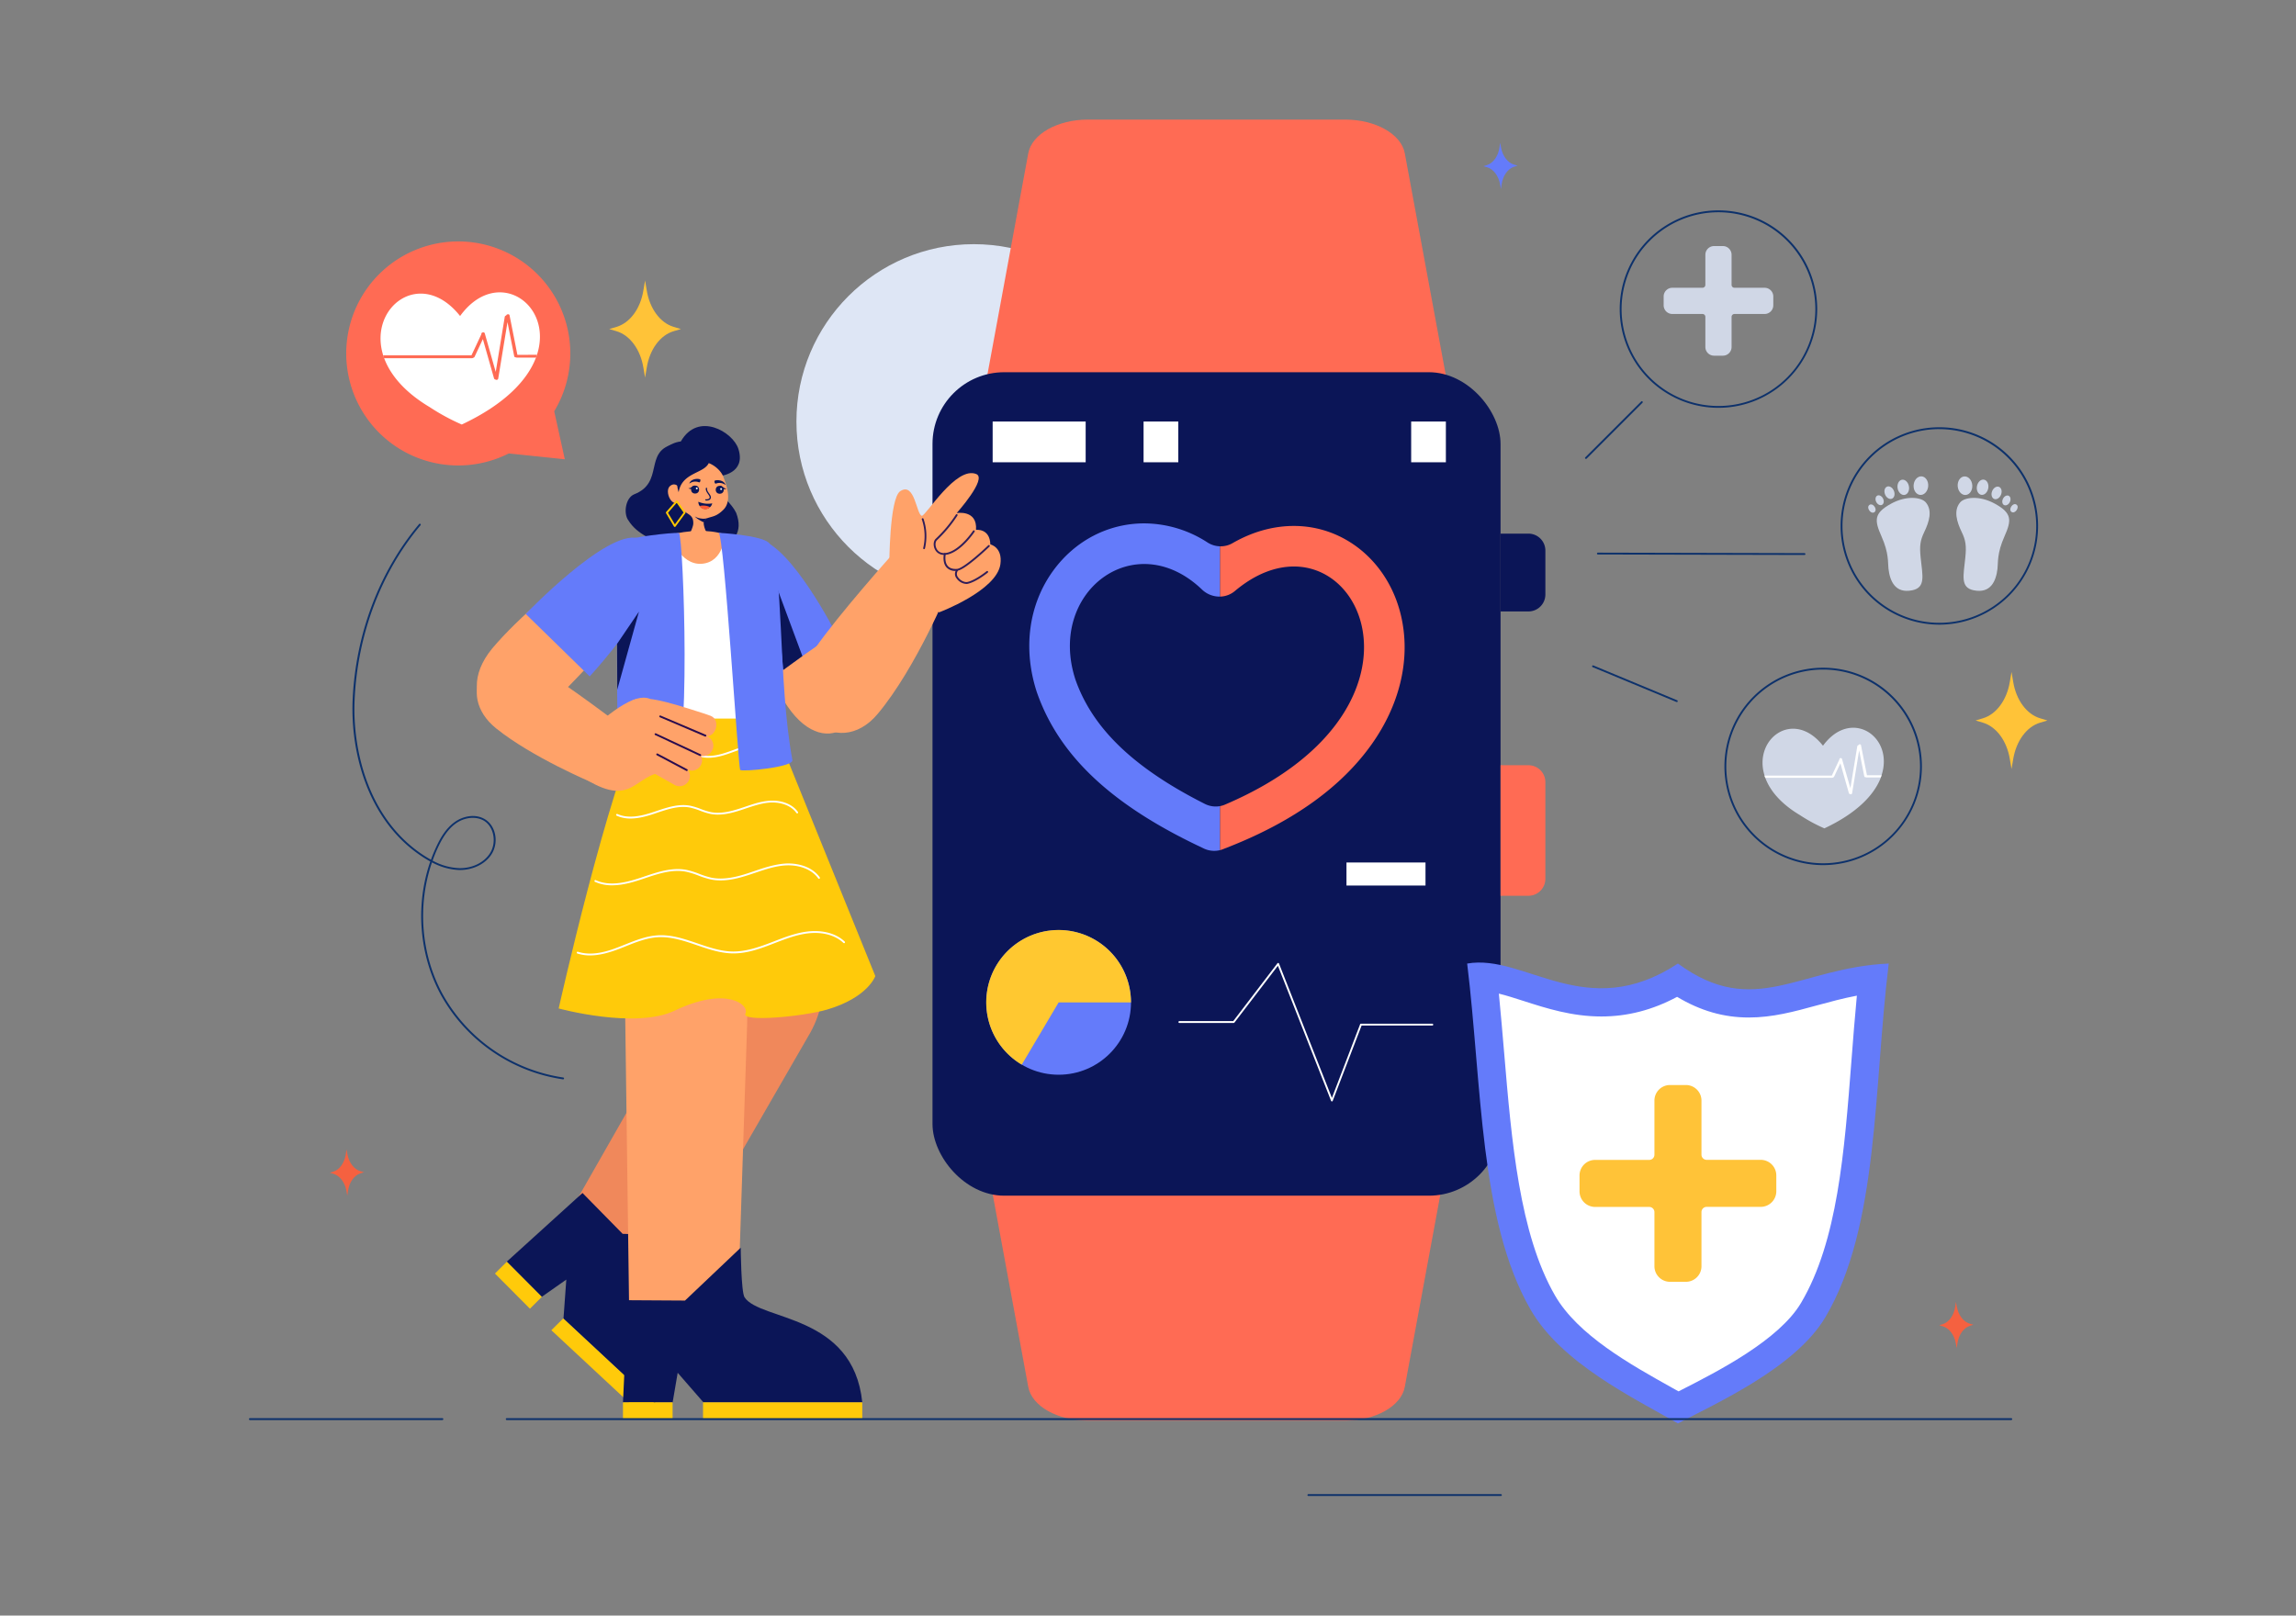 <?xml version="1.0" encoding="utf-8"?>
<svg xmlns="http://www.w3.org/2000/svg" id="Layer_1" viewBox="0 0 1364 960">
  <rect x="0" y="0" width="1364" height="960" fill="#808080" stroke="none"/>
  <circle cx="578.53" cy="250.48" fill="#dee6f5" r="105.39"/>
  <path d="M799.09,844.16H646.33c-18.11,0-33.35-8.61-35.46-20L581.45,664.75H864L834.55,824.13C832.44,835.55,817.2,844.16,799.09,844.16Z" fill="#ff6b54"/>
  <path d="M646.33,71.06H799.09c18.11,0,33.35,8.61,35.46,20L864,250.48H581.45L610.87,91.1C613,79.67,628.22,71.06,646.33,71.06Z" fill="#ff6b54"/>
  <rect fill="#0b1557" height="489.32" rx="42.6" width="337.46" x="553.98" y="221.18"/>
  <path d="M714.07,350.31a15,15,0,0,0,10.76,4.2V324.63a14.46,14.46,0,0,1-7.43-2.26A69.48,69.48,0,0,0,679.78,311c-21.42,0-41.16,10.29-54.16,28.19-14.55,20.08-18.07,46.37-9.66,72.11l.19.53c13,36.78,43.18,65.54,95.07,90.48l3.86,1.85a14.41,14.41,0,0,0,9.75,1V479a14.27,14.27,0,0,1-9-1.28c-45.75-23.06-67.56-47.32-76.93-73.86C621.88,351.86,674.23,312.19,714.07,350.31Z" fill="#647bfa"/>
  <path d="M814.92,442.2c-17.87,25.24-46.25,45.7-84.36,60.82l-4,1.57a12.32,12.32,0,0,1-1.75.57V479a13.2,13.2,0,0,0,2.93-.89c140.57-59.95,73.42-183.78,5.86-126.91a14.11,14.11,0,0,1-8.79,3.31V324.63a14.06,14.06,0,0,0,7.38-1.86c14-8.07,26.78-10.24,36.47-10.24,31.51,0,58,23.25,64.33,56.54C837.62,393.24,831.2,419.22,814.92,442.2Z" fill="#ff6b54"/>
  <rect fill="#fff" height="24.21" width="55.26" x="589.71" y="250.48"/>
  <rect fill="#fff" height="24.21" width="20.62" x="679.37" y="250.48"/>
  <rect fill="#fff" height="24.21" width="20.62" x="838.34" y="250.48"/>
  <path d="M791.27,654.48a.55.55,0,0,1-.51-.34l-31.59-80.27-25.82,33.78a.56.56,0,0,1-.44.21H700.64a.54.54,0,0,1-.55-.55.55.55,0,0,1,.55-.55h32l26.24-34.34a.54.54,0,0,1,.52-.21.56.56,0,0,1,.43.34l31.43,79.86L808,608.65a.54.54,0,0,1,.51-.35h42.38a.55.55,0,0,1,.55.55.55.55,0,0,1-.55.55h-42l-17.15,44.73a.54.54,0,0,1-.51.35Z" fill="#fff"/>
  <rect fill="#fff" height="13.69" width="46.95" x="799.91" y="512.51"/>
  <path d="M908,454.71H891.44v77.57H908a10.07,10.07,0,0,0,10.07-10.07V464.78A10.07,10.07,0,0,0,908,454.71Z" fill="#ff6b54"/>
  <path d="M908,317.09H891.44v46.24H908a10.07,10.07,0,0,0,10.07-10.07v-26.1A10.07,10.07,0,0,0,908,317.09Z" fill="#0b1557"/>
  <circle cx="628.92" cy="595.64" fill="#647bfa" r="42.98"/>
  <path d="M628.92,595.64l-21.91,37a43,43,0,1,1,64.88-37Z" fill="#ffc830"/>
  <path d="M437.34,304.73c-2.76-5.75-8.56-9.52-11.58-15.14l-26.19-25.54c-17,4.71-5,22.66-22.75,29.65-5.22,2.06-6.6,11.48-3.48,15.58,5.2,8.32,15,11.9,24.17,15.42C412.5,331.46,446.26,328,437.34,304.73Z" fill="#0b1557"/>
  <path d="M438.65,266.72c-3.18-10-23.87-22.37-34.19-4.41-13.84,1.67-21.7,20.21-8.94,32.88,7.23,7.17,32-12.31,32-12.31S443.39,281.57,438.65,266.72Z" fill="#0b1557"/>
  <path d="M503.89,392.93c-13-19.9-25.1-43.22-37.16-59.35-19-25.42-38.2,4.87-31.71,25.57,7.82,24.92,19,39.63,32.87,60.62C491.77,454.84,523.1,426.63,503.89,392.93Z" fill="#ffa269"/>
  <path d="M447.92,409.77l48.56-33.67s-26.3-51.58-45.25-55.46-26.22,6.87-25.62,21.44C426.83,371.83,447.92,409.77,447.92,409.77Z" fill="#647bfa"/>
  <polygon fill="#0b1557" points="476.68 389.86 460.42 346.07 465.3 398.14 476.68 389.86"/>
  <path d="M448.08,426.25c-8.9,5.55-57.37-2.12-57.37-2.12s-8.5-64-23.71-93C363.26,324,395.64,317,408.54,317l12.72-.58s24,3.48,32.07,7.37C469.91,331.72,448.08,426.25,448.08,426.25Z" fill="#fff"/>
  <path d="M430.68,317.53S430.17,333.93,417,335s-19.23-17.18-19.23-17.18C409.2,315.1,420.13,314.34,430.68,317.53Z" fill="#ffa269"/>
  <path d="M424.57,587.78l-29-100.27C378,426.85,442.79,403.3,460.34,464l29,100.27C504.58,616.85,439.79,640.39,424.57,587.78Z" fill="#eb5e84"/>
  <path d="M414.26,587.45c37.61-65,94.65-24.45,67.27,25.92L383.28,783.76,322.8,747.82Z" fill="#f0885b"/>
  <path d="M369.9,733.17l46.74,1.34s-19.61,18.67-20.4,22.36c-3.51,16.44,26.2,36-7.4,77.07l-54.09-50.36,1.68-23.22L321.84,770.6l-20.79-20.89,45-40.82Z" fill="#0b1557"/>
  <rect fill="#ffca0a" height="9.96" transform="rotate(45.14 307.908 763.74)" width="29.47" x="293.18" y="758.69"/>
  <polygon fill="#ffca0a" points="381.79 840.96 327.54 790.45 334.6 783.43 388.84 833.94 381.79 840.96"/>
  <path d="M373.08,564.74c-6.07-64.33-6.34-101.8-.49-110.81.24-39.55,69.26-22.13,68.86,11.4l.39,94.52C442,609.44,373.28,614.33,373.08,564.74Z" fill="#ffa269"/>
  <path d="M530.43,329.09s-32,35.7-46.49,56.56c-23.91,35.63,13.19,67.6,37.49,38.54,23.07-27.59,42.37-74.85,42.37-74.85Z" fill="#ffa269"/>
  <path d="M404.64,290.92s-3.05-5.18-6.63-2.08,1.4,14.11,6.35,8.62Z" fill="#ffa269"/>
  <path d="M429.67,283.22c-1.48-3.91-6.81-8.59-12.2-8.77-5.56-.18-11.19,4.27-12.65,8.65s-4.79,14.11.44,19.56c3.15,3.29,6.82,3,6.6,8.55-.07,1.89-2.07,6.06-2.68,7.27,4.15,10.21,15.21,5.16,10.39-2.48a13.11,13.11,0,0,1-1.42-4.15,3.37,3.37,0,0,1,2.38-4.07c3-1,5.26-1,9.14-4.81C435.27,297.51,431.33,287.63,429.67,283.22Z" fill="#ffa269"/>
  <path d="M412.83,306.87c1.22,1.67,5.38,3.57,5.38,3.57a4.55,4.55,0,0,1,1.92-2.55,7.43,7.43,0,0,1-3.65.21A8.35,8.35,0,0,1,412.83,306.87Z" fill="#0b1557"/>
  <path d="M371.29,593.76c2.07-81.88,75.1-85,72.58,14.6l-6.22,189.42L374,796.45Z" fill="#ffa269"/>
  <path d="M520,580,458,427,382,427C361.2,468.16,331.9,599.24,331.9,599.24s45.58,12.48,68.92,1.3c30.77-14.74,44.59-3.45,42,1.75s34.19,1.84,48.61-2.4C515.68,592.73,520,580,520,580Z" fill="#ffca0a"/>
  <path d="M373.06,452.59a16.83,16.83,0,0,1-7.62-1.68.55.55,0,0,1-.24-.74.56.56,0,0,1,.74-.25c6.07,3,13.32,1.12,19.61-1.15l1.53-.56c6.12-2.23,12.44-4.54,18.8-3.2a34.19,34.19,0,0,1,5.68,1.92,35.37,35.37,0,0,0,5.31,1.81c5.47,1.23,11.24-.39,16.17-2.13l2.77-1c4.36-1.6,8.88-3.26,13.56-3.6,5.11-.37,11.84,1.19,15.44,6.65a.54.54,0,0,1-.15.76.56.56,0,0,1-.77-.15c-3.34-5.07-9.65-6.51-14.44-6.16-4.53.33-9,2-13.26,3.54-.93.34-1.86.68-2.79,1-5.07,1.8-11,3.46-16.77,2.18a36.85,36.85,0,0,1-5.48-1.87,33,33,0,0,0-5.5-1.86c-6-1.28-12.22,1-18.19,3.16l-1.54.56C381.86,451.28,377.4,452.59,373.06,452.59Z" fill="#fff"/>
  <path d="M426.91,316.61c3.36,1.22,11.62,139.68,12.84,140.9s31.84-1.59,31-5.9c-8.71-46.16-5-117.88-13.6-128.68C453.2,318,426.91,316.61,426.91,316.61Z" fill="#647bfa"/>
  <path d="M403.38,316.71c2.74,2.67,7.55,141.12-4.28,142.74-11.49,1.58-31.89-1.53-31.89-4s-2.65-128.88,2.85-133.67C372.9,319.34,399.57,316.27,403.38,316.71Z" fill="#647bfa"/>
  <path d="M382,354.63c14.18-28.24-11.94-34.4-27.89-23.39-19.2,13.25-46,35.39-61.75,54.15-26.25,32,10.22,59.45,35.67,32.56C343.52,401.84,372.61,373.24,382,354.63Z" fill="#ffa269"/>
  <path d="M406.94,772.82l33.11-31.43s.21,26.33,2.27,29.48c9.17,14.08,64.54,9.67,69.94,62.43H417.88L402.6,815.73l-3,17.57H370.1l2.81-60.69Z" fill="#0b1557"/>
  <rect fill="#ffca0a" height="9.96" width="29.47" x="370.1" y="833.3"/>
  <rect fill="#ffca0a" height="9.96" width="94.6" x="417.66" y="833.3"/>
  <path d="M412.06,269.77a19.26,19.26,0,0,0-8.89,22.72c2-12.51,16.67-10.9,18.29-18.56Z" fill="#0b1557"/>
  <path d="M400.84,313.11h0a.56.56,0,0,1-.45-.27l-4.73-7.92a.56.56,0,0,1,.06-.65l5.91-6.74a.55.55,0,0,1,.87.05l4.69,6.68a.53.53,0,0,1,0,.64l-5.87,8A.55.55,0,0,1,400.84,313.11Zm-4-8.41,4.1,6.87,5.15-7L402,298.78Z" fill="#ffc800"/>
  <path d="M350.32,401.94l-38-37.13s48-50.05,66.67-45,16,18.57,8.88,31.31C373.34,377.16,350.32,401.94,350.32,401.94Z" fill="#647bfa"/>
  <path d="M318.84,396c16.94,9.9,51.66,36.33,51.66,36.33l-18.81,32.64s-35.42-14.85-56.9-32.11C269.24,412.3,290,379.78,318.84,396Z" fill="#ffa269"/>
  <path d="M404.51,467.13a6.14,6.14,0,0,1-4-.85l-23.25-13.12a6.14,6.14,0,1,1,6.41-10.47l23.26,13.12a6.14,6.14,0,0,1-2.39,11.32Z" fill="#ffa269"/>
  <path d="M386.2,415.31c-11.55-5-32.74,17.05-37.51,19.91l-3.14,26.28c30.63,20,30.89-1.83,49.35-2.66C405.2,458.39,386.2,415.31,386.2,415.31Z" fill="#ffa269"/>
  <path d="M411.22,457.91a6.22,6.22,0,0,1-3.56-.94L381.9,443.05a6.14,6.14,0,1,1,6.55-10.38l25.76,13.91a6.14,6.14,0,0,1-3,11.33Z" fill="#ffa269"/>
  <path d="M417.91,449.28a6.17,6.17,0,0,1-3.5-.91l-29.48-15.71a6.14,6.14,0,1,1,6.44-10.45l29.48,15.71a6.14,6.14,0,0,1-2.94,11.36Z" fill="#ffa269"/>
  <path d="M420.28,437.54c-1.24.2-2.29.1-13.73-4.35-19.38-7.53-24.82-6.26-25.53-6-5.62,5.37-14.12-3.43-8.5-8.86,5.59-5.6,16.54-3.56,36.83,2.81,8.82,2.76,12.27,3.95,12.75,4.19C427.86,427.57,425.91,436.72,420.28,437.54Z" fill="#ffa269"/>
  <path d="M419.09,437.67a.57.57,0,0,1-.22,0L392,426.21a.54.54,0,0,1-.29-.72.56.56,0,0,1,.72-.29l26.88,11.42a.55.55,0,0,1,.29.72A.54.54,0,0,1,419.09,437.67Z" fill="#2a0c4f"/>
  <path d="M416,449.26a.48.48,0,0,1-.23-.05l-26.56-12.43a.55.55,0,0,1,.47-1l26.56,12.43a.56.56,0,0,1,.26.74A.54.54,0,0,1,416,449.26Z" fill="#2a0c4f"/>
  <path d="M408,458.16a.58.58,0,0,1-.26-.06l-17.55-9.31a.55.55,0,0,1,.52-1l17.55,9.31a.53.53,0,0,1,.22.74A.52.52,0,0,1,408,458.16Z" fill="#2a0c4f"/>
  <polygon fill="#0b1557" points="366.59 382.57 379.59 363.43 366.71 409.77 366.59 382.57"/>
  <circle cx="412.94" cy="290.92" fill="#0b1557" r="2.38"/>
  <path d="M412.87,288.53c-1.81.09-2.08,1.66-3.94,1.58A2.52,2.52,0,0,0,412.87,288.53Z" fill="#0b1557"/>
  <circle cx="413.95" cy="290.21" fill="#fff" r=".56"/>
  <path d="M415.94,284.86c-1.59-.7-5.67-.29-6.43,2.53a5.82,5.82,0,0,1,5.63-.83C416.07,287,416.3,285,415.94,284.86Z" fill="#0b1557"/>
  <circle cx="427.58" cy="291.04" fill="#0b1557" r="2.38"/>
  <path d="M427.67,288.65c1.8.11,2.06,1.68,3.92,1.61A2.51,2.51,0,0,1,427.67,288.65Z" fill="#0b1557"/>
  <circle cx="428.4" cy="290.6" fill="#fff" r=".56"/>
  <path d="M424.61,285.62c1.61-.69,5.68-.24,6.41,2.59a5.81,5.81,0,0,0-5.62-.88C424.47,287.71,424.26,285.77,424.61,285.62Z" fill="#0b1557"/>
  <path d="M422.21,294.86c-.56-1.64-2.34-2.78-2.15-4.67.05-.47-.69-.47-.74,0-.16,1.62,1,2.85,1.79,4.11.34.53.76,1.32.25,1.88a2.49,2.49,0,0,1-2,.47c-.47,0-.48.72,0,.74a3.38,3.38,0,0,0,2.33-.51A1.75,1.75,0,0,0,422.21,294.86Z" fill="#0b1557"/>
  <path d="M374.56,486.38a19.53,19.53,0,0,1-8.22-1.68.55.55,0,0,1,.46-1c6.62,3,14.5,1.13,21.34-1.15l1.67-.56c6.62-2.23,13.47-4.53,20.33-3.19a38.5,38.5,0,0,1,6.15,1.91,41.54,41.54,0,0,0,5.77,1.82c5.94,1.22,12.22-.39,17.58-2.14l3-1c4.73-1.6,9.61-3.26,14.68-3.59,5.51-.37,12.79,1.18,16.69,6.63a.55.55,0,1,1-.89.64c-3.64-5.08-10.52-6.52-15.72-6.18-4.93.33-9.75,2-14.41,3.54-1,.34-2,.69-3,1-5.5,1.79-12,3.45-18.15,2.16a40.72,40.72,0,0,1-5.92-1.86,38,38,0,0,0-6-1.86c-6.58-1.29-13.29,1-19.77,3.16l-1.67.56C384.09,485.06,379.26,486.38,374.56,486.38Z" fill="#fff"/>
  <path d="M363.62,526.06A24,24,0,0,1,353.47,524a.53.53,0,0,1-.27-.72.54.54,0,0,1,.73-.27c8.26,3.8,18.08,1.41,26.59-1.42l2.07-.7c8.2-2.76,16.69-5.61,25.18-4a48.8,48.8,0,0,1,7.62,2.36,49.5,49.5,0,0,0,7.18,2.27c7.41,1.53,15.23-.49,21.89-2.66l3.74-1.25c5.86-2,11.92-4,18.2-4.46,6.81-.45,15.79,1.46,20.61,8.18a.56.56,0,0,1-.13.77.55.55,0,0,1-.77-.13c-4.55-6.35-13.11-8.15-19.63-7.72-6.14.41-12.13,2.44-17.93,4.4l-3.75,1.26c-6.8,2.21-14.79,4.27-22.46,2.68A50.5,50.5,0,0,1,415,520.3a48.18,48.18,0,0,0-7.44-2.31c-8.21-1.61-16.55,1.21-24.62,3.93l-2.08.69C375.42,524.43,369.44,526.06,363.62,526.06Z" fill="#fff"/>
  <path d="M350.5,567.72A24.4,24.4,0,0,1,343,566.6a.55.55,0,0,1,.33-1.05c8.14,2.61,17,0,23.84-2.65,1.4-.54,2.8-1.1,4.2-1.66,6.26-2.5,12.73-5.09,19.6-5.46,8.08-.44,15.86,2.22,23.38,4.8,6.85,2.35,13.93,4.77,21.18,4.83,7.76,0,15.19-2.54,22.15-5.21l2.1-.81c6.43-2.49,13.08-5.06,20.06-5.88,8.89-1,16.9,1.12,22,6a.55.55,0,0,1,0,.78.56.56,0,0,1-.78,0c-4.85-4.62-12.55-6.68-21.1-5.67-6.85.81-13.43,3.35-19.79,5.81l-2.1.81c-7.07,2.71-14.67,5.35-22.56,5.29-7.42-.06-14.59-2.52-21.52-4.89-7.43-2.54-15.12-5.15-23-4.74-6.68.36-13.07,2.91-19.25,5.39-1.4.56-2.81,1.12-4.21,1.66C362.58,565.81,356.58,567.72,350.5,567.72Z" fill="#fff"/>
  <path d="M423.12,299.1a4.05,4.05,0,0,1-1.31,2.26,4.16,4.16,0,0,1-6.93-3.21A14.14,14.14,0,0,0,423.12,299.1Z" fill="#0b1557"/>
  <path d="M421.81,301.36a3.78,3.78,0,0,1-6.14-.67,7.72,7.72,0,0,1,3.18-.22A7.85,7.85,0,0,1,421.81,301.36Z" fill="#ff5b36"/>
  <path d="M588.35,323.5c-.35-9.77-8.53-8.63-8.53-8.63.92-12.17-11.47-10-11.47-10S586.6,284.46,580,281.7c-12.05-5-29.86,24.78-32.35,24.8-3.31-.79-4.14-20.32-12.84-14.63-6.53,4.27-6.5,44.48-6.5,44.48l29.54,27.54s34.26-12.82,36.47-28.63C595.72,325.1,588.35,323.5,588.35,323.5Z" fill="#ffa269"/>
  <path d="M560.84,329.71a5.81,5.81,0,0,1-5.26-2.94c-1.3-2.26-1.17-5.23.3-6.61a79.48,79.48,0,0,0,12-14.38.55.55,0,0,1,.76-.18.54.54,0,0,1,.18.75A80.45,80.45,0,0,1,556.63,321c-1,.91-1.23,3.3-.1,5.27.73,1.27,2.58,3.23,6.77,2,7.63-2.23,14.7-12.78,14.77-12.89a.56.56,0,0,1,.77-.15.55.55,0,0,1,.15.76c-.3.45-7.37,11-15.38,13.33A10,10,0,0,1,560.84,329.71Z" fill="#301d59"/>
  <path d="M567.74,339.24a6.88,6.88,0,0,1-5.48-2.14c-2.4-2.75-1.67-7.12-1.5-8a.55.55,0,0,1,1.08.22c-.09.46-.86,4.62,1.25,7,1.14,1.31,2.95,1.89,5.4,1.74,3.56-.23,14.65-10.23,18.62-14.06a.55.55,0,0,1,.76.79c-.59.57-14.62,14.07-19.31,14.37Z" fill="#301d59"/>
  <path d="M574.13,347a7.67,7.67,0,0,1-5.86-3.32,4.19,4.19,0,0,1-.22-5,.57.57,0,0,1,.77-.13.56.56,0,0,1,.13.77,3.18,3.18,0,0,0,.23,3.72c1.31,1.93,3.91,3.19,5.68,2.75,4.91-1.21,11.2-6.33,11.26-6.38a.55.55,0,0,1,.7.85c-.27.22-6.54,5.33-11.7,6.6A4,4,0,0,1,574.13,347Z" fill="#301d59"/>
  <path d="M549,326.31l-.13,0a.54.54,0,0,1-.41-.66,30.57,30.57,0,0,0-.77-16.85.55.55,0,1,1,1-.36,31.76,31.76,0,0,1,.8,17.47A.54.54,0,0,1,549,326.31Z" fill="#301d59"/>
  <path d="M1122.05,572.56c-9.07,74-5.78,156.14-37.59,210.07-17.82,30.21-65.13,51.28-87.63,63.2-27-15.54-69.32-35.85-87.65-67.81-30.41-53-28.75-133.47-37.57-205.46,34.39-6,70.73,35.86,125.22,0C1042.17,605.79,1068.8,574.89,1122.05,572.56Z" fill="#647bfa"/>
  <path d="M993.61,824.78c-25.07-14-56.29-31.39-69.89-55.1C902.64,733,898,678.19,893.55,625.23c-1-11.47-1.95-23.18-3.11-34.81,4.56,1.12,9.49,2.71,14.79,4.41,13.39,4.31,28.56,9.18,46.1,9.18,15.54,0,30.35-3.83,45-11.66,13.95,8.34,27.72,12.27,42.63,12.27,14.12,0,26.94-3.5,40.51-7.22,7.61-2.07,15.36-4.19,23.65-5.76-1.22,12.7-2.2,25.48-3.17,38-4.28,55.45-8.32,107.84-29.94,144.48-13.08,22.18-49.44,40.73-71.17,51.81l-1.66.85Z" fill="#fff"/>
  <path d="M1046,689.2H1013.9a3.1,3.1,0,0,1-3.1-3.11V654a9.25,9.25,0,0,0-9.26-9.26h-9.42a9.25,9.25,0,0,0-9.26,9.26v32.13a3.1,3.1,0,0,1-3.1,3.11H947.62a9.26,9.26,0,0,0-9.26,9.25v9.43a9.27,9.27,0,0,0,9.26,9.26h32.14a3.1,3.1,0,0,1,3.1,3.1v32.14a9.25,9.25,0,0,0,9.26,9.25h9.42a9.25,9.25,0,0,0,9.26-9.25V720.24a3.1,3.1,0,0,1,3.1-3.1H1046a9.27,9.27,0,0,0,9.26-9.26v-9.43A9.26,9.26,0,0,0,1046,689.2Z" fill="#ffc338"/>
  <path d="M1194.86,843.81H301.05a.55.55,0,0,1-.55-.55.54.54,0,0,1,.55-.55h893.81a.55.55,0,0,1,.55.55A.55.55,0,0,1,1194.86,843.81Z" fill="#0d316b"/>
  <path d="M329.25,244.39a66.56,66.56,0,1,0-27,25.05l33.29,3.47Z" fill="#ff6b54"/>
  <path d="M319,210.81c-.06.18-.12.37-.19.56-.13.37-.26.75-.41,1.13a1.34,1.34,0,0,1-.07.18c-5,13.1-18.24,27.46-44,39.58a127.19,127.19,0,0,1-19.12-10.38c-15-8.95-23.38-19.25-27-29.07a0,0,0,0,1,0,0c-.16-.43-.31-.87-.45-1.3,0-.13-.09-.25-.12-.38-9-28.83,22.61-52.47,45.69-23.35C295.05,157.89,328.89,180.46,319,210.81Z" fill="#fff"/>
  <path d="M319,210.81c-.06.18-.12.37-.19.56-.13.37-.26.75-.41,1.13H307.18a1.1,1.1,0,0,1-.64-.18.86.86,0,0,1-1.05-.6q-2-10.16-4-20.31c-.27,1.65-.55,3.3-.82,5q-2.34,14.23-4.67,28.46a1,1,0,0,1-1.05.85,1.33,1.33,0,0,1-.77-.27.82.82,0,0,1-.68-.58q-3.33-11.69-6.64-23.37-2.47,5.27-4.93,10.52a1,1,0,0,1-.79.55,1.08,1.08,0,0,1-.77.27H228.16c-.16-.43-.31-.87-.45-1.3,0-.13-.09-.25-.12-.38h52.48q3-6.31,5.92-12.62h0c-.3-1.06,1.72-1.51,2-.45q3.25,11.44,6.5,22.89l.69-4.19q2.34-14.23,4.67-28.46a1,1,0,0,1,.86-.83c.18-.84,1.83-1.11,2-.15q2.34,11.76,4.67,23.52Z" fill="#ff6b54"/>
  <path d="M942.18,272.68a.55.55,0,0,1-.39-.94L975,238.56a.54.54,0,1,1,.77.77l-33.18,33.19A.54.54,0,0,1,942.18,272.68Z" fill="#0d316b"/>
  <path d="M996.16,417.14a.52.52,0,0,1-.21,0l-49.77-20.7a.55.55,0,0,1-.3-.72.55.55,0,0,1,.72-.29l49.78,20.7a.55.55,0,0,1-.22,1.05Z" fill="#0d316b"/>
  <path d="M1072,329.78h0l-122.74-.29a.55.55,0,0,1,0-1.1h0l122.74.29a.55.55,0,0,1,0,1.1Z" fill="#0d316b"/>
  <path d="M1152.12,371.18a58.65,58.65,0,1,1,58.65-58.65A58.72,58.72,0,0,1,1152.12,371.18Zm0-116.2a57.55,57.55,0,1,0,57.55,57.55A57.62,57.62,0,0,0,1152.12,255Z" fill="#0d316b"/>
  <path d="M1164.44,298.58c2.56-3.11,11.42-4.4,20.76.77,10.13,5.6,9.9,9.72,5.63,19.32-4.55,10.23-3.72,15.53-4.17,19.3-.86,7.32-4.05,14.88-14.19,12.77-8-1.67-6-8.65-4.92-19.44.73-7,.19-10.29-2.07-15C1162.39,309.91,1160.48,303.38,1164.44,298.58Z" fill="#d0d7e6"/>
  <ellipse cx="1167.36" cy="288.59" fill="#d0d7e6" rx="4.34" ry="5.53" transform="rotate(-4.48 1167.67 288.661)"/>
  <ellipse cx="1177.86" cy="289.54" fill="#d0d7e6" rx="4.58" ry="3.41" transform="rotate(-79.73 1177.829 289.556)"/>
  <ellipse cx="1186.05" cy="292.84" fill="#d0d7e6" rx="3.87" ry="2.84" transform="rotate(-68.05 1186.124 292.81)"/>
  <ellipse cx="1191.9" cy="297.31" fill="#d0d7e6" rx="3.08" ry="2.26" transform="rotate(-63.28 1191.967 297.288)"/>
  <ellipse cx="1196.53" cy="302.1" fill="#d0d7e6" rx="2.62" ry="1.92" transform="rotate(-56.69 1196.423 302.12)"/>
  <path d="M1144.12,298.58c-2.56-3.11-11.42-4.4-20.76.77-10.13,5.6-9.9,9.72-5.63,19.32,4.55,10.23,3.72,15.53,4.17,19.3.86,7.32,4,14.88,14.19,12.77,8-1.67,6.05-8.65,4.92-19.44-.73-7-.19-10.29,2.07-15C1146.17,309.91,1148.08,303.38,1144.12,298.58Z" fill="#d0d7e6"/>
  <ellipse cx="1141.2" cy="288.59" fill="#d0d7e6" rx="5.53" ry="4.34" transform="rotate(-85.52 1141.178 288.601)"/>
  <ellipse cx="1130.7" cy="289.54" fill="#d0d7e6" rx="3.41" ry="4.58" transform="rotate(-10.27 1130.932 289.585)"/>
  <ellipse cx="1122.51" cy="292.84" fill="#d0d7e6" rx="2.84" ry="3.87" transform="rotate(-21.95 1122.277 292.815)"/>
  <ellipse cx="1116.66" cy="297.31" fill="#d0d7e6" rx="2.26" ry="3.08" transform="rotate(-26.72 1116.52 297.307)"/>
  <ellipse cx="1112.03" cy="302.1" fill="#d0d7e6" rx="1.92" ry="2.62" transform="rotate(-33.31 1112.19 302.093)"/>
  <path d="M1020.9,242.33a58.66,58.66,0,1,1,58.66-58.66A58.72,58.72,0,0,1,1020.9,242.33Zm0-116.21a57.56,57.56,0,1,0,57.56,57.55A57.62,57.62,0,0,0,1020.9,126.12Z" fill="#0d316b"/>
  <path d="M1048.32,171h-17.91a1.72,1.72,0,0,1-1.72-1.72V151.37a5.16,5.16,0,0,0-5.16-5.15h-5.25a5.16,5.16,0,0,0-5.16,5.15v17.91a1.72,1.72,0,0,1-1.73,1.72h-17.9a5.15,5.15,0,0,0-5.15,5.16v5.25a5.15,5.15,0,0,0,5.15,5.16h17.9a1.72,1.72,0,0,1,1.73,1.73v17.9a5.15,5.15,0,0,0,5.16,5.15h5.25a5.15,5.15,0,0,0,5.16-5.15V188.3a1.72,1.72,0,0,1,1.72-1.73h17.91a5.16,5.16,0,0,0,5.15-5.16v-5.25A5.16,5.16,0,0,0,1048.32,171Z" fill="#d0d7e6"/>
  <path d="M1083.1,514.07a58.65,58.65,0,1,1,58.65-58.65A58.72,58.72,0,0,1,1083.1,514.07Zm0-116.2a57.55,57.55,0,1,0,57.55,57.55A57.61,57.61,0,0,0,1083.1,397.87Z" fill="#0d316b"/>
  <path d="M1117.79,460.68c0,.14-.09.28-.14.42s-.2.57-.31.86a.78.78,0,0,0,0,.14c-3.83,10-13.89,20.9-33.52,30.13a96.65,96.65,0,0,1-14.56-7.9c-11.43-6.81-17.8-14.66-20.53-22.13h0c-.12-.34-.23-.67-.34-1a2.46,2.46,0,0,1-.09-.29C1041.38,439,1065.45,421,1083,443.12,1099.59,420.39,1125.35,437.58,1117.79,460.68Z" fill="#d0d7e6"/>
  <path d="M1117.79,460.68c0,.14-.09.28-.14.42s-.2.57-.31.86h-8.51a.85.85,0,0,1-.5-.14.64.64,0,0,1-.79-.45q-1.53-7.72-3.07-15.47c-.21,1.26-.41,2.52-.62,3.78q-1.78,10.83-3.56,21.66a.75.75,0,0,1-.8.64,1,1,0,0,1-.58-.2.64.64,0,0,1-.52-.44q-2.54-8.89-5.05-17.79-1.89,4-3.76,8a.77.77,0,0,1-.6.41.8.8,0,0,1-.59.22h-39.72c-.12-.34-.23-.67-.34-1a2.46,2.46,0,0,1-.09-.29h40l4.5-9.61h0c-.23-.81,1.31-1.15,1.54-.34l5,17.42c.18-1.07.35-2.13.52-3.19q1.79-10.83,3.56-21.67a.74.74,0,0,1,.66-.63c.14-.63,1.39-.84,1.54-.11q1.77,9,3.55,17.91Z" fill="#fff"/>
  <path d="M334.53,641.36h-.08a99.59,99.59,0,0,1-72.44-50c-13.1-24-15.34-53.65-6.39-79.45q-2-1.1-4.12-2.45c-33.09-21.28-43.37-62.37-42-93.72C211.3,376.67,225.3,339.61,249,311.4a.53.53,0,0,1,.77-.07.55.55,0,0,1,.07.77c-23.51,28-37.42,64.86-39.17,103.69-1.4,31,8.76,71.72,41.45,92.75q2,1.27,3.9,2.32c.91-2.53,1.93-5,3.06-7.47,2.27-4.92,5.6-11.07,11.16-15,4.8-3.4,12.27-5.15,18.11-1.42,6.28,4,8,13.6,3.76,20.5-3.72,6-11.44,9.72-19.61,9.49a36.85,36.85,0,0,1-15.87-4.53c-8.78,25.47-6.55,54.74,6.38,78.4a98.44,98.44,0,0,0,71.62,49.44.55.55,0,0,1-.07,1.09ZM257,511.39a35.9,35.9,0,0,0,15.53,4.47c7.8.28,15.12-3.27,18.65-9,3.89-6.3,2.26-15.35-3.42-19-4.62-2.95-11.56-2.38-16.89,1.39s-8.57,9.77-10.79,14.56Q258.34,507.55,257,511.39Z" fill="#0d316b"/>
  <path d="M366.28,194.22c8-2.38,14.19-10.83,15.94-21.64l1-5.91,1,5.91c1.75,10.81,8,19.26,15.94,21.64l4.35,1.3-4.35,1.3c-8,2.38-14.19,10.83-15.94,21.64l-1,5.91-1-5.91c-1.75-10.81-8-19.26-15.94-21.64l-4.35-1.3Z" fill="#ffc338"/>
  <path d="M1178,426.82c8-2.38,14.19-10.83,16-21.64l1-5.91,1,5.91c1.76,10.81,8,19.26,16,21.64l4.34,1.3-4.34,1.3c-8,2.38-14.19,10.83-16,21.64l-1,5.91-1-5.91c-1.76-10.81-8-19.26-16-21.64l-4.34-1.3Z" fill="#ffc338"/>
  <path d="M198,696.23c3.79-1.2,6.69-5.29,7.44-10.46l.42-2.83.5,2.81c.93,5.15,4,9.13,7.79,10.21l2.09.59-2.07.65c-3.79,1.2-6.69,5.29-7.44,10.47l-.41,2.82-.51-2.81c-.92-5.15-4-9.13-7.79-10.21l-2.08-.58Z" fill="#f56140"/>
  <path d="M1154.12,786.86c3.79-1.2,6.69-5.29,7.44-10.47l.41-2.82.51,2.81c.92,5.15,4,9.13,7.79,10.21l2.08.58-2.06.66c-3.79,1.2-6.69,5.29-7.44,10.47l-.41,2.82-.51-2.81c-.92-5.15-4-9.13-7.79-10.21l-2.08-.59Z" fill="#f56140"/>
  <path d="M883.36,98.1c3.79-1.2,6.69-5.29,7.44-10.47l.41-2.82.51,2.81c.92,5.15,4,9.13,7.79,10.21l2.08.58-2.06.66c-3.79,1.2-6.69,5.29-7.45,10.47l-.41,2.82-.5-2.81c-.93-5.15-4-9.13-7.79-10.21l-2.09-.58Z" fill="#647bfa"/>
  <path d="M262.81,843.81H148.45a.55.55,0,0,1-.55-.55.54.54,0,0,1,.55-.55H262.81a.54.54,0,0,1,.55.55A.55.55,0,0,1,262.81,843.81Z" fill="#0d316b"/>
  <path d="M891.65,888.94H777.28a.55.55,0,0,1,0-1.1H891.65a.55.55,0,0,1,0,1.1Z" fill="#0d316b"/>
</svg>